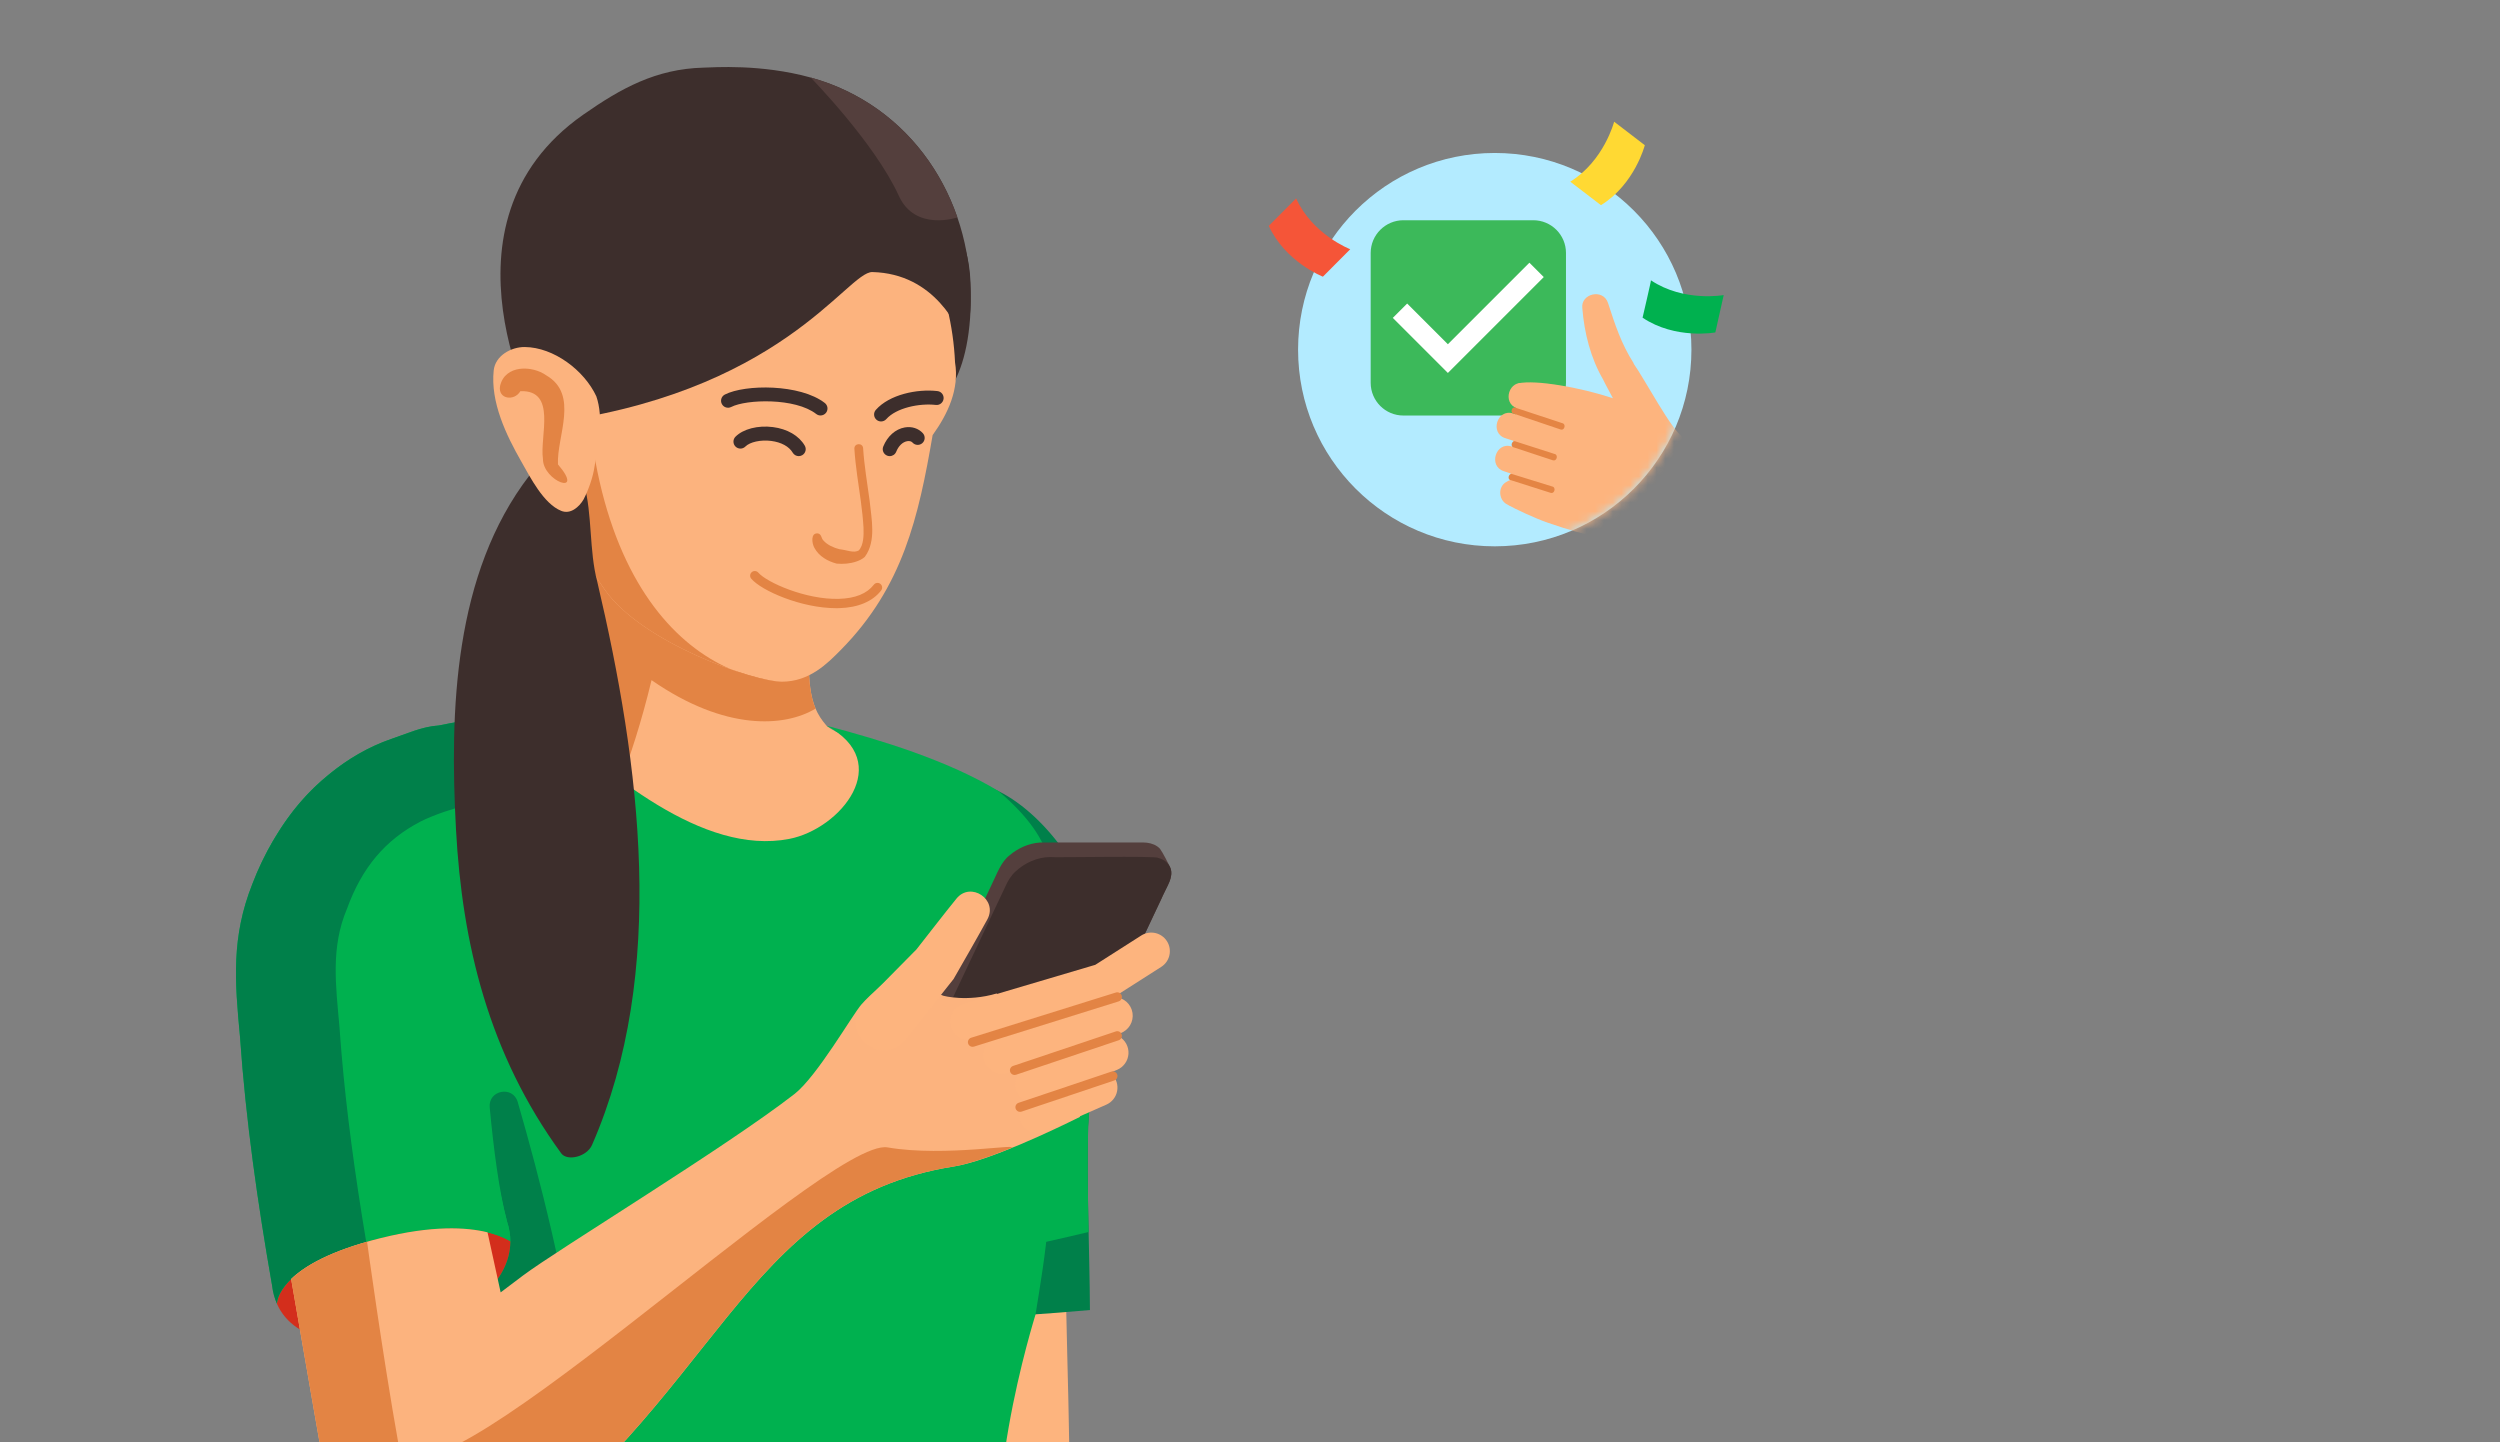 <svg width="286" height="165" viewBox="0 0 286 165" fill="none" xmlns="http://www.w3.org/2000/svg">
<rect x="0" y="0" width="286" height="165" fill="#808080" stroke="none"/>
<g clip-path="url(#clip0_4237_1640)">
<path d="M50.753 147.451C51.901 150.825 52.896 154.325 53.567 157.868H107.505C108.174 154.587 108.924 151.223 109.607 147.687C114.415 144.19 117.294 138.3 117.124 132.363C116.83 128.23 114.824 123.801 113.286 120.01C113.726 116.313 114.421 112.395 115.218 108.762C116.927 103.475 118.555 96.732 114.943 92.003C112.82 89.222 108.151 88.049 104.875 87.277C102.998 86.785 95.387 83.968 94.523 82.981C94.005 82.389 93.582 81.734 93.303 81.066C92.091 78.174 92.625 73.767 92.882 70.697C93.201 66.05 93.936 59.86 94.513 55.236C89.369 52.505 69.398 51.231 67.24 52.595C66.715 58.963 66.706 66.411 65.794 72.781C64.865 79.257 60.566 84.615 54.138 86.059C50.193 86.945 44.687 87.95 41.117 89.895C34.433 93.873 37.038 103.061 39.937 108.728C44.995 121.169 46.954 134.621 50.753 147.451Z" fill="#FCB37E"/>
<path d="M93.299 81.066C92.087 78.174 92.621 73.767 92.877 70.697C93.197 66.05 93.931 59.86 94.509 55.236C89.365 52.505 69.394 51.231 67.236 52.595C66.71 58.963 66.702 66.411 65.789 72.781C64.861 79.257 60.562 84.615 54.134 86.059C57.25 87.757 69.18 93.777 69.18 93.777C69.18 93.777 72.2 87.548 74.536 77.807C82.977 83.669 89.783 83.18 93.299 81.066Z" fill="#E38444"/>
<path d="M102.788 132.204C102.803 123.046 104.368 95.219 105.424 93.365C106.941 90.703 110.302 90.275 112.305 90.975C124.58 95.267 124.728 108.555 124.179 111.829C123.356 116.798 122.886 122.592 122.336 127.607C121.483 136.505 121.92 145.975 122.092 154.906C122.394 164.658 123.063 212.379 123.427 225.673H113.765C110.944 212.386 106.884 198.493 105.25 184.966C104.857 180.474 104.988 174.31 105.29 169.828C105.816 157.373 101.916 144.672 102.788 132.204Z" fill="#FDB47E"/>
<path d="M124.688 149.867C115.16 150.715 105.4 151.211 95.905 150.928C95.86 142.123 95.301 133.006 95.556 124.204C95.757 118.133 96.308 111.59 96.619 105.527C96.8 101.954 96.507 97.625 96.89 94.075C97.048 92.619 97.032 92.207 98.208 91.273C102.553 87.819 109.367 88.073 114.244 90.513C119.951 93.371 125.167 101.037 126.001 107.578C126.804 114.584 124.83 121.9 124.484 128.873C124.3 135.73 124.652 143.005 124.688 149.867Z" fill="#00804A"/>
<path d="M115.604 185.043C111.252 173.057 118.442 150.518 118.46 150.394H118.463C119.012 146.955 119.633 143.329 119.894 139.882C120.308 132.987 119.85 125.909 119.114 119.05C118.864 115.856 119.028 112.327 119.673 109.199C121.408 100.794 121.065 96.343 114.241 90.511C114.238 90.508 114.234 90.504 114.231 90.501C108.505 87.031 100.916 84.695 94.555 83.022C102.413 87.204 96.177 94.826 90.293 95.97C80.349 97.903 69.495 88.42 61.792 81.641C47.856 82.317 36.988 85.068 30.552 97.442C38.608 115.54 42.365 162.729 41.221 185.043L33.302 211.814H125.709C125.709 211.814 119.954 197.03 115.604 185.043Z" fill="#00B14F"/>
<path d="M81.354 211.814C81.354 211.814 103.464 153.002 106.315 144.495C109.786 144.275 119.594 142.143 124.536 140.938C124.452 136.882 124.379 132.809 124.486 128.872C124.521 128.155 124.655 126.594 124.72 125.871C119.475 127.594 107.452 130.91 103.465 130.91C102.357 130.91 101.484 130.836 100.953 130.68C100.953 130.68 83.832 146.88 75.646 156.065C75.414 156.325 41.403 173.125 41.403 173.125C41.403 173.125 41.087 176.411 41.222 185.044L33.303 211.814H81.354Z" fill="#00B14F"/>
<path d="M66.273 157.869C64.779 146.634 61.749 134.757 59.228 126.07C58.675 124.16 55.837 124.703 56.022 126.684C56.46 131.368 57.096 136.303 58.008 139.76C60.111 146.079 53.015 151.327 45.581 153.028C45.727 154.658 45.841 156.272 45.92 157.869H66.273Z" fill="#00804A"/>
<path d="M58.383 141.998C56.751 141.027 52.427 139.42 43.506 141.651C31.674 144.608 31.678 149.028 31.68 149.149C35.707 158.312 58.399 152.069 58.383 141.998Z" fill="#D32E1C"/>
<path d="M28.875 101.113C31.636 93.818 37.266 87.114 44.789 84.526C47.133 83.757 50.626 81.955 52.836 83.829C56.84 102.2 53.232 121.613 58.011 139.759C58.265 140.524 58.382 141.271 58.383 141.999C56.751 141.028 52.428 139.421 43.507 141.652C31.836 144.568 31.682 148.905 31.682 149.139C31.411 148.521 31.218 147.839 31.13 147.078C29.491 137.725 28.108 128.096 27.457 118.611C26.856 112.274 26.449 107.213 28.875 101.113Z" fill="#00B14F"/>
<path d="M28.876 101.112C29.497 99.477 30.262 97.87 31.16 96.332C31.254 96.165 31.354 96.005 31.449 95.841C31.457 95.83 31.463 95.818 31.473 95.805C33.239 92.833 35.299 90.476 37.625 88.61C39.754 86.846 42.156 85.432 44.791 84.526C46.313 84.027 48.319 83.093 50.144 83.011C53.729 82.235 57.623 81.843 61.793 81.641C64.026 83.605 66.523 85.794 69.183 87.868C66.246 89.218 59.618 90.396 54.143 91.876C53.86 91.952 53.58 92.028 53.302 92.108C53.283 92.113 53.263 92.12 53.244 92.124C52.971 92.201 52.705 92.278 52.443 92.356C52.432 92.359 52.42 92.364 52.411 92.366C51.866 92.529 51.341 92.697 50.838 92.869C50.8 92.881 50.764 92.894 50.726 92.907C50.529 92.975 50.335 93.045 50.147 93.114C50.079 93.139 50.012 93.165 49.946 93.19C49.789 93.25 49.634 93.308 49.484 93.37C49.412 93.398 49.34 93.427 49.271 93.457C49.122 93.516 48.979 93.579 48.838 93.641C48.778 93.668 48.715 93.696 48.653 93.724C48.459 93.811 48.27 93.901 48.091 93.993C44.076 96.085 41.411 99.247 39.704 103.942C37.824 108.377 38.411 112.7 38.839 117.505C38.873 118.008 38.911 118.515 38.95 119.027C38.95 119.029 38.951 119.032 38.951 119.034C38.99 119.544 39.032 120.055 39.075 120.571C39.627 127.016 40.56 134.115 41.897 142.087C31.866 144.97 31.685 148.89 31.683 149.137C31.412 148.519 31.22 147.837 31.131 147.078C29.492 137.723 28.11 128.096 27.458 118.611C26.858 112.274 26.451 107.212 28.876 101.112Z" fill="#00804A"/>
<path d="M102.742 123.872C102.567 124.318 102.497 124.84 102.646 125.304C102.769 125.631 103.567 127.108 103.755 127.419C104.27 128.125 105.219 128.305 106.045 128.278C109.157 128.279 112.432 128.278 115.546 128.278C116.421 128.241 117.442 128.361 118.302 128.178C119.474 127.931 120.589 127.326 121.429 126.469C121.739 126.145 122.032 125.754 122.225 125.347C123.575 122.493 125.199 119.046 126.556 116.181C128.908 111.184 131.484 105.78 133.822 100.784C133.997 100.338 134.068 99.816 133.92 99.352C133.734 98.915 132.993 97.48 132.706 97.103C132.326 96.681 131.748 96.469 131.192 96.404C131.079 96.397 130.86 96.374 130.748 96.377C130.516 96.384 119.197 96.366 118.984 96.384C117.709 96.466 116.467 97.02 115.498 97.845C114.503 98.606 114.026 100.029 113.487 101.114C109.954 108.608 106.262 116.374 102.742 123.872Z" fill="#543F3D"/>
<path d="M133.989 99.681C133.915 98.892 133.231 98.313 132.488 98.146C132.384 97.888 120.505 98.125 120.101 98.047C118.659 98.066 117.245 98.71 116.193 99.681C115.666 100.157 115.271 100.806 114.996 101.455C111.889 108.034 108.617 114.957 105.507 121.539C105.039 122.549 104.177 124.342 103.709 125.346C103.576 125.63 103.47 125.975 103.449 126.29C103.335 127.732 104.798 128.367 106.045 128.277C109.155 128.278 112.432 128.277 115.546 128.277C116.865 128.274 118.296 128.389 119.517 127.784C120.632 127.281 121.677 126.462 122.224 125.346C125.73 117.921 129.375 110.207 132.883 102.781C133.234 101.881 134.107 100.699 133.989 99.681Z" fill="#3D2E2C"/>
<path d="M33.307 146.318C34.83 144.855 37.781 143.081 43.512 141.648C49.454 140.162 53.347 140.382 55.773 140.979L57.274 147.849C58.114 147.212 58.959 146.575 59.808 145.937C63.843 142.908 83.023 131.268 90.879 125.161C93.461 123.154 97.508 116.1 98.552 114.903C99.596 113.705 102.054 111.639 102.054 111.639L107.934 113.919C107.934 113.919 110.616 114.654 114.027 113.653C115.264 116.223 118.818 121.63 123.572 127.758C120.499 129.288 113.112 132.811 109.111 133.446C84.597 137.337 82.348 160.259 55.489 179.084C45.457 186.114 39.065 181.577 37.889 172.623C37.279 169.226 34.86 155.278 33.307 146.318Z" fill="#FCB37E"/>
<path d="M101.539 131.263C108.141 132.411 117.353 130.659 115.543 131.391C113.09 132.385 110.621 133.205 109.109 133.446C84.594 137.335 82.347 160.259 55.487 179.084C45.456 186.114 39.062 181.577 37.886 172.623C37.277 169.226 34.858 155.277 33.304 146.318C34.686 144.99 37.246 143.405 41.993 142.053C41.993 142.053 43.711 154.657 45.585 165.199C47.497 175.954 94.489 130.036 101.539 131.263Z" fill="#E38444"/>
<path d="M118.719 129.634C119.006 129.634 119.297 129.574 119.577 129.452L126.568 126.37C127.208 126.087 127.67 125.506 127.8 124.818C127.931 124.129 127.714 123.42 127.22 122.922L124.695 120.377C123.866 119.544 122.52 119.539 121.684 120.366C120.851 121.194 120.846 122.542 121.672 123.375L122.017 123.723L117.859 125.557C116.785 126.03 116.296 127.287 116.771 128.363C117.122 129.159 117.901 129.634 118.719 129.634Z" fill="#FDB47E"/>
<path d="M118.284 126.19C118.556 126.19 118.835 126.136 119.103 126.024L127.793 122.389C128.54 122.077 129.045 121.368 129.097 120.56C129.148 119.753 128.737 118.987 128.037 118.581L124.253 116.397C123.233 115.809 121.933 116.159 121.345 117.176C120.758 118.195 121.106 119.496 122.124 120.084L122.187 120.12L117.461 122.097C116.377 122.55 115.865 123.798 116.319 124.881C116.66 125.698 117.45 126.19 118.284 126.19Z" fill="#FDB47E"/>
<path d="M114.625 122.852C114.86 122.852 115.099 122.812 115.333 122.729L128.163 118.205C129.126 117.865 129.712 116.889 129.559 115.879C129.408 114.87 128.56 114.111 127.539 114.071L122.735 113.881C121.527 113.839 120.571 114.749 120.525 115.923C120.519 116.077 120.529 116.228 120.554 116.374L113.917 118.715C112.809 119.106 112.226 120.322 112.618 121.43C112.927 122.305 113.748 122.852 114.625 122.852Z" fill="#FDB47E"/>
<path d="M110.841 119.006C111.042 119.006 111.244 118.977 111.446 118.918L126.797 114.373C126.988 114.317 127.17 114.234 127.338 114.126L132.848 110.61C133.839 109.978 134.129 108.663 133.497 107.671C132.865 106.681 131.55 106.39 130.558 107.023L125.301 110.376L110.238 114.836C109.11 115.169 108.468 116.355 108.801 117.48C109.075 118.406 109.922 119.006 110.841 119.006Z" fill="#FDB47E"/>
<path d="M109.426 102.793C107.788 104.812 106.215 106.874 104.607 108.913L104.826 108.628C102.816 110.68 100.774 112.703 98.791 114.778C95.972 117.878 100.411 122.131 103.387 119.171C105.34 116.826 107.182 114.383 109.09 111.998C110.39 109.726 111.7 107.462 112.961 105.164C114.18 102.895 111.045 100.813 109.426 102.793Z" fill="#FDB47E"/>
<path d="M116.066 122.977C116.123 122.977 116.179 122.969 116.235 122.95L127.985 119.004C128.264 118.91 128.413 118.609 128.319 118.33C128.227 118.051 127.924 117.899 127.647 117.996L115.897 121.942C115.618 122.034 115.468 122.337 115.562 122.614C115.636 122.837 115.844 122.977 116.066 122.977Z" fill="#E38444"/>
<path d="M116.696 127.197C116.751 127.197 116.808 127.189 116.865 127.169L127.478 123.601C127.756 123.508 127.906 123.206 127.812 122.928C127.718 122.651 127.416 122.496 127.138 122.594L116.526 126.161C116.248 126.254 116.097 126.555 116.191 126.834C116.266 127.057 116.473 127.197 116.696 127.197Z" fill="#E38444"/>
<path d="M111.261 119.757C111.313 119.757 111.367 119.75 111.42 119.733L127.973 114.56C128.254 114.471 128.411 114.174 128.323 113.893C128.234 113.613 127.939 113.454 127.655 113.544L111.102 118.716C110.821 118.805 110.666 119.104 110.753 119.384C110.824 119.611 111.034 119.757 111.261 119.757Z" fill="#E38444"/>
<path d="M106.747 46.545C106.747 46.545 111.497 44.228 111.029 32.354C110.563 20.479 100.793 24.53 100.793 24.53L106.747 46.545Z" fill="#3D2E2C"/>
<path d="M109.256 41.453C108.877 33.097 105.277 24.624 98.147 19.718C87.134 14.2 68.403 16.271 63.8 29.006C58.386 43.977 62.036 57.245 69.184 67.461C73.438 73.541 86.255 77.986 89.436 77.986C92.616 77.986 94.657 75.899 96.173 74.367C103.304 67.153 105.082 59.128 106.694 49.774C108.437 47.349 109.765 44.521 109.256 41.453Z" fill="#FCB37E"/>
<path d="M68.107 22.6C66.219 24.322 64.725 26.449 63.801 29.006C58.388 43.977 62.038 57.246 69.186 67.462C73.439 73.541 86.255 77.987 89.437 77.987C78.277 77.288 62.539 64.606 68.107 22.6Z" fill="#E38444"/>
<path d="M98.743 51.291C98.868 53.272 99.214 55.251 99.484 57.269C99.684 59.329 100.278 61.887 98.933 63.709C98.66 63.956 98.305 64.124 97.981 64.233C97.237 64.492 96.447 64.545 95.708 64.478C94.673 64.198 93.691 63.649 93.16 62.663C92.885 62.177 92.7 60.932 93.572 61.023C94.008 61.108 93.927 61.583 94.214 61.848C94.66 62.347 95.363 62.656 96.014 62.826L95.921 62.813C96.166 62.84 96.389 62.883 96.606 62.923C97.001 63.009 97.395 63.12 97.785 63.103C97.962 63.086 98.125 63.042 98.267 62.961L98.219 63.002C98.817 62.36 98.812 61.234 98.786 60.365C98.729 59.385 98.62 58.381 98.486 57.388C98.22 55.398 97.87 53.395 97.74 51.339C97.708 50.678 98.708 50.616 98.743 51.291Z" fill="#E38444"/>
<path d="M111.029 34.146C111.112 22.623 104.229 12.043 92.743 8.869C87.055 7.298 81.648 7.707 80.447 7.739C75.05 7.887 71.062 10.083 66.718 13.121C48.899 25.587 61.712 48.508 61.712 48.508C89.365 45.239 96.899 31.047 99.806 31.123C106.927 31.306 109.69 37.471 110.479 39.573C110.664 37.532 111.087 36.198 111.029 34.146Z" fill="#3D2E2C"/>
<path d="M109.521 24.872C106.913 17.301 101.024 11.158 92.738 8.869C92.738 8.869 100.057 16.326 102.83 22.408C104.705 26.522 109.51 24.879 109.521 24.872Z" fill="#543F3D"/>
<path d="M52.167 94.911C51.426 81.267 51.926 65.639 60.566 54.397C62.331 52.472 65.818 52.823 66.814 55.369C67.778 58.852 67.382 62.983 68.324 66.537C73.251 87.483 76.367 111.198 67.729 130.982C67.133 132.347 64.886 132.874 64.204 131.941C55.876 120.533 52.87 107.887 52.167 94.911Z" fill="#3D2E2C"/>
<path d="M68.219 45.337C66.836 42.366 63.353 39.734 60.043 39.7C58.466 39.684 56.659 40.692 56.48 42.373C56.095 46 57.897 49.758 59.665 52.852C60.64 54.561 62.18 57.634 64.204 58.442C65.264 58.876 66.248 58.005 66.757 57.143C67.314 56.077 67.851 54.55 68.007 53.405C68.466 50.881 69.072 47.804 68.219 45.337Z" fill="#FCB37E"/>
<path d="M57.209 44.148C57.771 41.718 60.871 41.786 62.489 42.938C66.291 45.143 63.673 49.907 63.831 53.129C67.001 56.824 62.097 55.092 62.111 52.487C61.731 49.905 63.738 44.598 59.528 44.75C58.849 45.936 56.927 45.672 57.209 44.148Z" fill="#E38444"/>
<path d="M91.376 52.181C91.513 52.181 91.652 52.146 91.778 52.072C92.159 51.849 92.287 51.36 92.064 50.98C91.397 49.84 90.068 49.066 88.416 48.857C86.705 48.639 85.021 49.071 84.138 49.96C83.828 50.273 83.83 50.778 84.143 51.088C84.456 51.397 84.96 51.398 85.271 51.084C85.79 50.561 87.038 50.289 88.215 50.441C89.372 50.587 90.271 51.078 90.686 51.786C90.835 52.04 91.103 52.181 91.376 52.181Z" fill="#3D2E2C"/>
<path d="M101.784 52.182C102.1 52.182 102.399 51.993 102.525 51.682C102.793 51.014 103.262 50.562 103.782 50.471C104.038 50.426 104.26 50.484 104.391 50.629C104.684 50.958 105.189 50.985 105.518 50.692C105.846 50.398 105.875 49.894 105.58 49.565C105.08 49.007 104.305 48.757 103.506 48.898C102.439 49.086 101.519 49.903 101.043 51.086C100.878 51.495 101.077 51.96 101.487 52.124C101.583 52.164 101.684 52.182 101.784 52.182Z" fill="#3D2E2C"/>
<path d="M93.867 47.53C94.105 47.53 94.34 47.424 94.498 47.222C94.769 46.874 94.705 46.373 94.358 46.102C91.539 43.91 85.238 43.95 82.921 45.137C82.53 45.339 82.374 45.819 82.577 46.212C82.778 46.604 83.256 46.758 83.651 46.558C85.376 45.672 90.968 45.486 93.377 47.361C93.524 47.475 93.696 47.53 93.867 47.53Z" fill="#3D2E2C"/>
<path d="M100.794 48.215C101.014 48.215 101.234 48.125 101.392 47.947C102.535 46.657 105.165 46.109 107.063 46.325C107.49 46.38 107.896 46.06 107.946 45.622C107.996 45.184 107.683 44.789 107.244 44.739C104.928 44.473 101.756 45.127 100.196 46.888C99.904 47.218 99.934 47.722 100.265 48.015C100.417 48.15 100.606 48.215 100.794 48.215Z" fill="#3D2E2C"/>
<path d="M95.671 69.577C95.774 69.577 95.878 69.576 95.982 69.573C98.16 69.515 99.829 68.812 100.808 67.541C100.987 67.308 100.944 66.973 100.711 66.795C100.479 66.614 100.145 66.658 99.965 66.891C99.177 67.915 97.827 68.46 95.953 68.509C92.198 68.616 87.707 66.624 86.752 65.51C86.558 65.288 86.223 65.262 86.001 65.453C85.778 65.644 85.751 65.98 85.943 66.203C87.141 67.598 91.688 69.577 95.671 69.577Z" fill="#E38444"/>
<mask id="mask0_4237_1640" style="mask-type:luminance" maskUnits="userSpaceOnUse" x="144" y="13" width="54" height="54">
<path d="M198 13H144V67H198V13Z" fill="white"/>
</mask>
<g mask="url(#mask0_4237_1640)">
<path d="M171 62.5C183.431 62.5 193.5 52.431 193.5 40C193.5 27.569 183.431 17.5 171 17.5C158.569 17.5 148.5 27.569 148.5 40C148.5 52.431 158.569 62.5 171 62.5Z" fill="#B3EBFF"/>
<path d="M175.402 25.195H160.552C158.493 25.195 156.806 26.871 156.806 28.941V43.791C156.806 45.861 158.482 47.537 160.552 47.537H175.402C177.472 47.537 179.148 45.861 179.148 43.791V28.941C179.148 26.871 177.472 25.195 175.402 25.195Z" fill="#3CB95A"/>
<path d="M165.648 42.677L159.337 36.366L160.979 34.723L165.637 39.381L174.963 30.055L176.606 31.697L165.637 42.666H165.648V42.677Z" fill="white"/>
<path d="M145.151 25.836C147.03 29.965 151.339 31.652 151.339 31.652L154.466 28.513C154.466 28.513 150.135 26.837 148.279 22.697L145.151 25.836Z" fill="#F55538"/>
<path d="M187.91 36.343C191.679 38.874 196.235 38.031 196.235 38.031L197.191 33.756C197.191 33.756 192.635 34.588 188.867 32.068C188.923 32.012 187.91 36.343 187.91 36.343Z" fill="#00B14F"/>
<path d="M183.15 23.474C187.02 21.077 188.167 16.611 188.167 16.611L184.657 13.922C184.657 13.922 183.51 18.389 179.64 20.785L183.15 23.474Z" fill="#FFD933"/>
<mask id="mask1_4237_1640" style="mask-type:luminance" maskUnits="userSpaceOnUse" x="148" y="17" width="46" height="46">
<path d="M171 62.5C183.431 62.5 193.5 52.431 193.5 40C193.5 27.569 183.431 17.5 171 17.5C158.569 17.5 148.5 27.569 148.5 40C148.5 52.431 158.569 62.5 171 62.5Z" fill="white"/>
</mask>
<g mask="url(#mask1_4237_1640)">
<path d="M172.503 57.753C173.324 58.225 175.63 59.305 177.07 59.8C187.432 63.389 184.81 60.284 193.878 63.04C197.77 62.916 199.278 55.334 196.555 52.454C192.854 51.138 192.539 49.968 192.539 49.968C191.403 49.54 188.073 43.24 186.892 41.609V41.553C185.474 39.348 184.743 37.087 183.955 34.657C183.393 32.958 180.794 33.588 181.019 35.275C181.244 38.099 181.975 40.979 183.393 43.409C183.562 43.803 184.293 45.108 184.518 45.558C180.704 44.298 175.709 43.431 173.707 43.848L172.514 57.753H172.503Z" fill="#FDB47E"/>
<path d="M178.398 59.665L172.638 57.798C171.434 57.427 171.232 55.649 172.413 55.087C172.751 54.862 173.144 54.862 173.538 54.974L179.298 56.842C181.087 57.427 180.243 60.295 178.398 59.722C178.398 59.722 178.342 59.665 178.398 59.665Z" fill="#FDB47E"/>
<path d="M179.615 56.448L172.044 53.906C170.222 53.332 171.11 50.486 172.944 51.082L180.572 53.568C182.36 54.153 181.517 57.022 179.672 56.448H179.615Z" fill="#FDB47E"/>
<path d="M180.928 49.09L173.582 46.717C171.76 46.143 172.648 43.297 174.482 43.893L181.828 46.267C183.617 46.852 182.773 49.72 180.928 49.147C180.928 49.147 180.872 49.147 180.928 49.09Z" fill="#FDB47E"/>
<path d="M180.562 52.837L172.203 50.125C170.392 49.551 171.281 46.717 173.103 47.301L181.462 50.013C183.251 50.598 182.407 53.467 180.562 52.893C180.562 52.837 180.506 52.837 180.562 52.837Z" fill="#FDB47E"/>
<path d="M173.181 51.183C172.72 51.115 172.956 50.294 173.406 50.508L177.816 51.925C178.3 52.004 178.12 52.803 177.647 52.657L173.181 51.183ZM173.17 47.324C172.708 47.257 172.945 46.435 173.395 46.649L178.705 48.404C179.188 48.483 179.008 49.282 178.536 49.135L173.17 47.324ZM172.832 54.929C172.371 54.862 172.607 54.04 173.057 54.254L177.557 55.649C178.041 55.728 177.861 56.527 177.388 56.38L172.832 54.929Z" fill="#E48544"/>
</g>
</g>
</g>
<defs>
<clipPath id="clip0_4237_1640">
<rect width="286" height="165" fill="white"/>
</clipPath>
</defs>
</svg>
